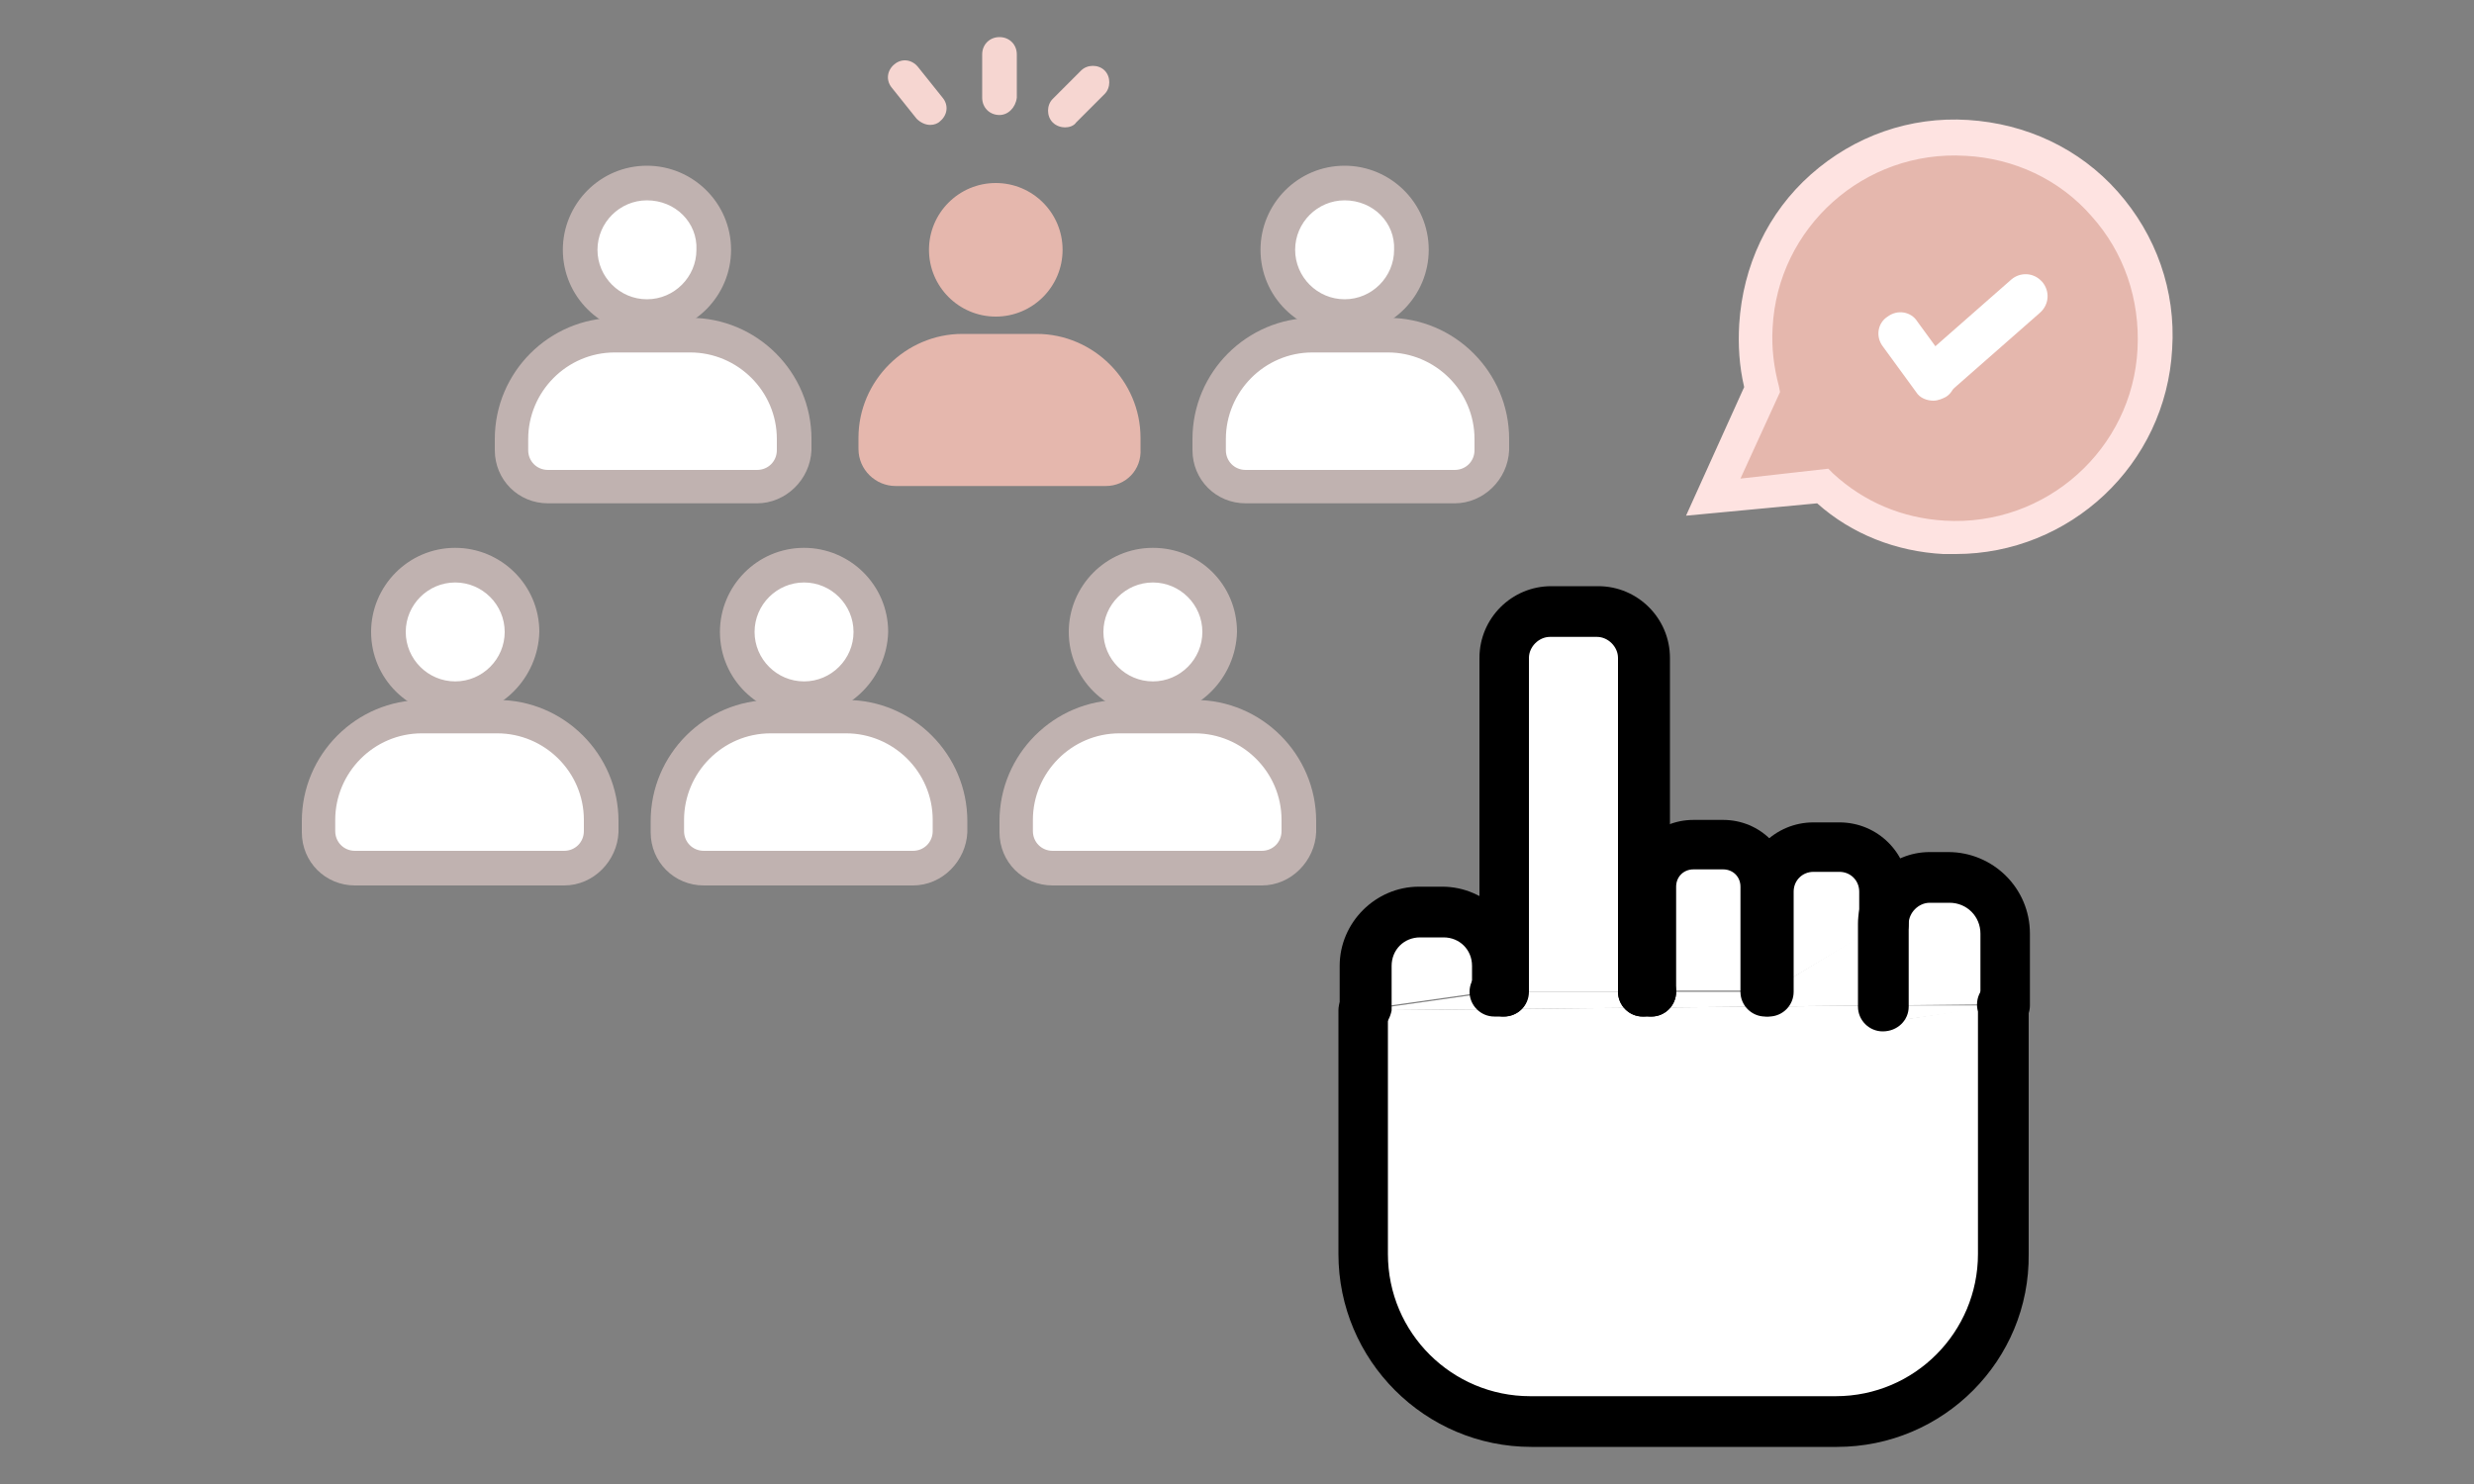 <?xml version="1.0" encoding="utf-8"?>
<!-- Generator: Adobe Illustrator 28.2.0, SVG Export Plug-In . SVG Version: 6.00 Build 0)  -->
<svg version="1.1" id="レイヤー_1" xmlns="http://www.w3.org/2000/svg" xmlns:xlink="http://www.w3.org/1999/xlink" x="0px"
	 y="0px" viewBox="0 0 200 120" style="enable-background:new 0 0 200 120;" xml:space="preserve">
<rect x="0" y="0" width="200" height="120" fill="#808080" stroke="none"/>
<style type="text/css">
	.st0{fill:#FFFFFF;}
	.st1{fill:#F9F4BD;}
	.st2{fill:#89B7E0;}
	.st3{fill:#284B66;}
	.st4{fill:none;stroke:#767777;stroke-width:6.275;stroke-linecap:round;stroke-linejoin:round;stroke-miterlimit:10;}
	.st5{fill:#F3D195;}
	.st6{fill:none;stroke:#FFFFFF;stroke-width:6.275;stroke-linecap:round;stroke-linejoin:round;stroke-miterlimit:10;}
	.st7{fill:#C0B2B0;}
	.st8{fill:#E5B7AD;}
	.st9{fill:#F6D6D1;}
	.st10{fill:#FEE3E1;}
	.st11{fill:none;stroke:#767777;stroke-width:5.314;stroke-linecap:round;stroke-linejoin:round;stroke-miterlimit:10;}
	.st12{fill:#F3D194;stroke:#767777;stroke-width:5.314;stroke-linecap:round;stroke-linejoin:round;stroke-miterlimit:10;}
	.st13{fill:#767777;stroke:#767777;stroke-width:1.8;stroke-linecap:round;stroke-linejoin:round;stroke-miterlimit:10;}
	.st14{fill:#E9DC92;}
	.st15{fill:#2E2E2E;}
	.st16{fill:#92D6DF;}
	.st17{fill:#DCE5EC;}
	.st18{fill:none;stroke:#767777;stroke-width:5.889;stroke-linecap:round;stroke-linejoin:round;stroke-miterlimit:10;}
	.st19{fill:none;stroke:#BEE2E7;stroke-width:5.889;stroke-linecap:round;stroke-linejoin:round;stroke-miterlimit:10;}
</style>
<g>
	<g>
		<g>
			<circle class="st0" cx="36.8" cy="51.1" r="5.4"/>
			<path class="st7" d="M36.8,57.9c-3.7,0-6.8-3-6.8-6.8c0-3.7,3-6.8,6.8-6.8c3.7,0,6.8,3,6.8,6.8C43.5,54.8,40.5,57.9,36.8,57.9z
				 M36.8,47.1c-2.2,0-4,1.8-4,4c0,2.2,1.8,4,4,4c2.2,0,4-1.8,4-4C40.8,48.9,39,47.1,36.8,47.1z"/>
		</g>
		<g>
			<path class="st0" d="M45.6,70.2H28.7c-1.6,0-3-1.3-3-3v-0.9c0-4.6,3.8-8.4,8.4-8.4h6c4.6,0,8.4,3.8,8.4,8.4v0.9
				C48.6,68.9,47.2,70.2,45.6,70.2z"/>
			<path class="st7" d="M45.6,71.6H28.7c-2.4,0-4.3-1.9-4.3-4.3v-0.9c0-5.4,4.4-9.8,9.8-9.8h6c5.4,0,9.8,4.4,9.8,9.8v0.9
				C49.9,69.6,48,71.6,45.6,71.6z M34.1,59.3c-3.9,0-7,3.2-7,7v0.9c0,0.9,0.7,1.6,1.6,1.6h16.9c0.9,0,1.6-0.7,1.6-1.6v-0.9
				c0-3.9-3.2-7-7-7H34.1z"/>
		</g>
	</g>
	<g>
		<g>
			<circle class="st0" cx="65" cy="51.1" r="5.4"/>
			<path class="st7" d="M65,57.9c-3.7,0-6.8-3-6.8-6.8c0-3.7,3-6.8,6.8-6.8c3.7,0,6.8,3,6.8,6.8C71.7,54.8,68.7,57.9,65,57.9z
				 M65,47.1c-2.2,0-4,1.8-4,4c0,2.2,1.8,4,4,4c2.2,0,4-1.8,4-4C69,48.9,67.2,47.1,65,47.1z"/>
		</g>
		<g>
			<path class="st0" d="M73.8,70.2H56.9c-1.6,0-3-1.3-3-3v-0.9c0-4.6,3.8-8.4,8.4-8.4h6c4.6,0,8.4,3.8,8.4,8.4v0.9
				C76.8,68.9,75.4,70.2,73.8,70.2z"/>
			<path class="st7" d="M73.8,71.6H56.9c-2.4,0-4.3-1.9-4.3-4.3v-0.9c0-5.4,4.4-9.8,9.8-9.8h6c5.4,0,9.8,4.4,9.8,9.8v0.9
				C78.1,69.6,76.2,71.6,73.8,71.6z M62.3,59.3c-3.9,0-7,3.2-7,7v0.9c0,0.9,0.7,1.6,1.6,1.6h16.9c0.9,0,1.6-0.7,1.6-1.6v-0.9
				c0-3.9-3.2-7-7-7H62.3z"/>
		</g>
	</g>
	<g>
		<g>
			<circle class="st0" cx="93.2" cy="51.1" r="5.4"/>
			<path class="st7" d="M93.2,57.9c-3.7,0-6.8-3-6.8-6.8c0-3.7,3-6.8,6.8-6.8s6.8,3,6.8,6.8C99.9,54.8,96.9,57.9,93.2,57.9z
				 M93.2,47.1c-2.2,0-4,1.8-4,4c0,2.2,1.8,4,4,4c2.2,0,4-1.8,4-4C97.2,48.9,95.4,47.1,93.2,47.1z"/>
		</g>
		<g>
			<path class="st0" d="M102,70.2H85.1c-1.6,0-3-1.3-3-3v-0.9c0-4.6,3.8-8.4,8.4-8.4h6c4.6,0,8.4,3.8,8.4,8.4v0.9
				C105,68.9,103.6,70.2,102,70.2z"/>
			<path class="st7" d="M102,71.6H85.1c-2.4,0-4.3-1.9-4.3-4.3v-0.9c0-5.4,4.4-9.8,9.8-9.8h6c5.4,0,9.8,4.4,9.8,9.8v0.9
				C106.3,69.6,104.4,71.6,102,71.6z M90.5,59.3c-3.9,0-7,3.2-7,7v0.9c0,0.9,0.7,1.6,1.6,1.6H102c0.9,0,1.6-0.7,1.6-1.6v-0.9
				c0-3.9-3.2-7-7-7H90.5z"/>
		</g>
	</g>
	<g>
		<g>
			<circle class="st0" cx="52.3" cy="20.2" r="5.4"/>
			<path class="st7" d="M52.3,27c-3.7,0-6.8-3-6.8-6.8c0-3.7,3-6.8,6.8-6.8c3.7,0,6.8,3,6.8,6.8C59.1,23.9,56.1,27,52.3,27z
				 M52.3,16.2c-2.2,0-4,1.8-4,4c0,2.2,1.8,4,4,4c2.2,0,4-1.8,4-4C56.4,18,54.6,16.2,52.3,16.2z"/>
		</g>
		<g>
			<path class="st0" d="M61.2,39.3H44.3c-1.6,0-3-1.3-3-3v-0.9c0-4.6,3.8-8.4,8.4-8.4h6c4.6,0,8.4,3.8,8.4,8.4v0.9
				C64.1,38,62.8,39.3,61.2,39.3z"/>
			<path class="st7" d="M61.2,40.7H44.3c-2.4,0-4.3-1.9-4.3-4.3v-0.9c0-5.4,4.4-9.8,9.8-9.8h6c5.4,0,9.8,4.4,9.8,9.8v0.9
				C65.5,38.8,63.5,40.7,61.2,40.7z M49.7,28.5c-3.9,0-7,3.2-7,7v0.9c0,0.9,0.7,1.6,1.6,1.6h16.9c0.9,0,1.6-0.7,1.6-1.6v-0.9
				c0-3.9-3.2-7-7-7H49.7z"/>
		</g>
	</g>
	<g>
		<circle class="st8" cx="80.5" cy="20.2" r="5.4"/>
		<path class="st8" d="M89.4,39.3H72.4c-1.6,0-3-1.3-3-3v-0.9c0-4.6,3.8-8.4,8.4-8.4h6c4.6,0,8.4,3.8,8.4,8.4v0.9
			C92.3,38,91,39.3,89.4,39.3z"/>
	</g>
	<g>
		<g>
			<circle class="st0" cx="108.7" cy="20.2" r="5.4"/>
			<path class="st7" d="M108.7,27c-3.7,0-6.8-3-6.8-6.8c0-3.7,3-6.8,6.8-6.8c3.7,0,6.8,3,6.8,6.8C115.5,23.9,112.5,27,108.7,27z
				 M108.7,16.2c-2.2,0-4,1.8-4,4c0,2.2,1.8,4,4,4c2.2,0,4-1.8,4-4C112.8,18,111,16.2,108.7,16.2z"/>
		</g>
		<g>
			<path class="st0" d="M117.6,39.3h-16.9c-1.6,0-3-1.3-3-3v-0.9c0-4.6,3.8-8.4,8.4-8.4h6c4.6,0,8.4,3.8,8.4,8.4v0.9
				C120.5,38,119.2,39.3,117.6,39.3z"/>
			<path class="st7" d="M117.6,40.7h-16.9c-2.4,0-4.3-1.9-4.3-4.3v-0.9c0-5.4,4.4-9.8,9.8-9.8h6c5.4,0,9.8,4.4,9.8,9.8v0.9
				C121.9,38.8,119.9,40.7,117.6,40.7z M106.1,28.5c-3.9,0-7,3.2-7,7v0.9c0,0.9,0.7,1.6,1.6,1.6h16.9c0.9,0,1.6-0.7,1.6-1.6v-0.9
				c0-3.9-3.2-7-7-7H106.1z"/>
		</g>
	</g>
	<path class="st9" d="M80.8,9.3c-0.8,0-1.4-0.6-1.4-1.4V4.4C79.4,3.6,80,3,80.8,3s1.4,0.6,1.4,1.4v3.5C82.1,8.7,81.5,9.3,80.8,9.3z"
		/>
	<path class="st9" d="M86.1,10.3c-0.3,0-0.7-0.1-1-0.4c-0.5-0.5-0.5-1.4,0-1.9l2.3-2.3c0.5-0.5,1.4-0.5,1.9,0c0.5,0.5,0.5,1.4,0,1.9
		L87,9.9C86.8,10.2,86.4,10.3,86.1,10.3z"/>
	<path class="st9" d="M75.2,10.1c-0.4,0-0.8-0.2-1.1-0.5l-2-2.5c-0.5-0.6-0.4-1.4,0.2-1.9c0.6-0.5,1.4-0.4,1.9,0.2l2,2.5
		c0.5,0.6,0.4,1.4-0.2,1.9C75.8,10,75.5,10.1,75.2,10.1z"/>
	<g>
		<g id="XMLID_00000076587783930510960260000003446066965180685466_">
			<g>
				<path class="st8" d="M147.3,39.3c2.6,2.4,6.1,3.9,9.9,4.1c8.9,0.5,16.6-6.3,17.1-15.2c0.5-8.9-6.3-16.6-15.2-17.1
					c-8.9-0.5-16.6,6.3-17.1,15.2c-0.1,1.8,0.1,3.5,0.5,5.1l-4,8.7L147.3,39.3z"/>
				<path class="st10" d="M158.1,44.8c-0.3,0-0.7,0-1,0c-3.8-0.2-7.4-1.6-10.2-4.1l-10.6,1l4.7-10.4c-0.4-1.7-0.5-3.4-0.4-5.1
					c0.3-4.7,2.3-9,5.8-12.1c3.5-3.1,8-4.7,12.7-4.4c4.7,0.3,9,2.3,12.1,5.8c3.1,3.5,4.7,8,4.4,12.7
					C175.1,37.6,167.3,44.8,158.1,44.8z M147.8,37.9l0.4,0.4c2.5,2.3,5.6,3.6,9,3.8c8.2,0.5,15.2-5.8,15.6-13.9
					c0.2-4-1.1-7.8-3.7-10.7c-2.6-3-6.3-4.7-10.2-4.9c-8.2-0.5-15.2,5.8-15.6,13.9c-0.1,1.6,0.1,3.2,0.5,4.7l0.1,0.5l-3.2,7
					L147.8,37.9z"/>
			</g>
		</g>
		<g>
			<path class="st0" d="M156.3,32.4c-0.5,0-1.1-0.2-1.4-0.7l-2.7-3.7c-0.6-0.8-0.4-1.9,0.4-2.4c0.8-0.6,1.9-0.4,2.4,0.4l2.7,3.7
				c0.6,0.8,0.4,1.9-0.4,2.4C157.1,32.2,156.7,32.4,156.3,32.4z"/>
			<path class="st0" d="M156.3,32.2c-0.5,0-1-0.2-1.3-0.6c-0.6-0.7-0.6-1.8,0.2-2.5l7.4-6.5c0.7-0.6,1.8-0.6,2.5,0.2
				c0.6,0.7,0.6,1.8-0.2,2.5l-7.4,6.5C157.2,32.1,156.7,32.2,156.3,32.2z"/>
		</g>
	</g>
	<g id="XMLID_00000083064606385270782340000017172679998693907622_">
		<g>
			<path class="st0" d="M162.1,81.7v19.7c0,7.5-6.1,13.6-13.6,13.6h-24.7c-7.5,0-13.6-6.1-13.6-13.6v-4.2V81.7l42-0.4v1.4l9.8-1.5
				C162.1,81.4,162.1,81.5,162.1,81.7z"/>
			<path class="st0" d="M162,75.4v5.8l-9.8,0.1v-1.2v-5.5c0-2,1.7-3.7,3.7-3.7h1.5C160,70.9,162,73,162,75.4z"/>
			<polygon class="st0" points="162,81.3 152.2,82.7 152.2,81.3 			"/>
			<polygon class="st0" points="152.2,80.2 152.2,81.3 110.3,81.7 120.9,80.2 121.5,80.2 132.8,80.2 133.5,80.2 142.7,80.2 
				143,80.2 152.2,74.6 			"/>
			<path class="st0" d="M152.2,72.1v2.6l-9.2,5.5v-8.1c0-2,1.6-3.6,3.6-3.6h2.1C150.6,68.5,152.2,70.1,152.2,72.1z"/>
			<path class="st0" d="M142.7,71.6v8.5h-9.2v-8.5c0-1.9,1.5-3.4,3.4-3.4h2.4C141.2,68.2,142.7,69.7,142.7,71.6z"/>
			<path class="st0" d="M132.8,53.2v27h-11.3v-27c0-2.1,1.7-3.7,3.7-3.7h3.8C131.1,49.5,132.8,51.1,132.8,53.2z"/>
			<path class="st0" d="M120.9,78.1v2l-10.6,1.5v-3.6c0-2.4,2-4.4,4.4-4.4h1.9C118.9,73.8,120.9,75.7,120.9,78.1z"/>
		</g>
		<g>
			<path d="M132.8,82.2c-1.1,0-2-0.9-2-2v-27c0-0.9-0.8-1.7-1.7-1.7h-3.8c-0.9,0-1.7,0.8-1.7,1.7v27c0,1.1-0.9,2-2,2
				c-1.1,0-2-0.9-2-2v-27c0-3.2,2.6-5.8,5.8-5.8h3.8c3.2,0,5.8,2.6,5.8,5.8v27C134.8,81.3,133.9,82.2,132.8,82.2z"/>
			<path d="M142.7,82.2c-1.1,0-2-0.9-2-2v-8.5c0-0.8-0.6-1.4-1.4-1.4h-2.4c-0.8,0-1.4,0.6-1.4,1.4v8.5c0,1.1-0.9,2-2,2
				c-1.1,0-2-0.9-2-2v-8.5c0-3,2.4-5.4,5.4-5.4h2.4c3,0,5.4,2.4,5.4,5.4v8.5C144.8,81.3,143.9,82.2,142.7,82.2z"/>
			<path d="M143,82.2c-1.1,0-2-0.9-2-2v-8.1c0-3.1,2.5-5.6,5.6-5.6h2.1c3.1,0,5.6,2.5,5.6,5.6v2.6c0,1.1-0.9,2-2,2c-1.1,0-2-0.9-2-2
				v-2.6c0-0.9-0.7-1.6-1.6-1.6h-2.1c-0.9,0-1.6,0.7-1.6,1.6v8.1C145,81.3,144.1,82.2,143,82.2z"/>
			<path d="M152.2,83.4c-1.1,0-2-0.9-2-2v-6.7c0-3.2,2.6-5.8,5.8-5.8h1.5c3.6,0,6.6,2.9,6.6,6.6v5.8c0,1.1-0.9,2-2,2s-2-0.9-2-2
				v-5.8c0-1.4-1.1-2.5-2.5-2.5H156c-0.9,0-1.7,0.8-1.7,1.7v6.7C154.3,82.5,153.4,83.4,152.2,83.4z"/>
			<path d="M110.3,83.7c-1.1,0-2-0.9-2-2v-3.6c0-3.5,2.9-6.4,6.4-6.4h1.9c3.5,0,6.4,2.9,6.4,6.4v2c0,1.1-0.9,2-2,2c-1.1,0-2-0.9-2-2
				v-2c0-1.3-1-2.3-2.3-2.3h-1.9c-1.3,0-2.3,1-2.3,2.3v3.6C112.3,82.8,111.4,83.7,110.3,83.7z"/>
			<path d="M133.5,82.2h-0.7c-1.1,0-2-0.9-2-2c0-1.1,0.9-2,2-2h0.7c1.1,0,2,0.9,2,2C135.5,81.3,134.6,82.2,133.5,82.2z"/>
			<path d="M121.5,82.2h-0.7c-1.1,0-2-0.9-2-2c0-1.1,0.9-2,2-2h0.7c1.1,0,2,0.9,2,2C123.6,81.3,122.7,82.2,121.5,82.2z"/>
			<path d="M148.5,117h-24.7c-8.6,0-15.6-7-15.6-15.6V81.7c0-1.1,0.9-2,2-2s2,0.9,2,2v19.7c0,6.4,5.2,11.5,11.5,11.5h24.7
				c6.4,0,11.5-5.2,11.5-11.5V81.8c-0.3-1.1,0.3-2.2,1.4-2.5c1.1-0.3,2.2,0.3,2.5,1.4c0.1,0.3,0.2,0.7,0.2,1v19.7
				C164.1,110,157.1,117,148.5,117z M160.1,81.8L160.1,81.8L160.1,81.8z"/>
		</g>
	</g>
</g>
</svg>
